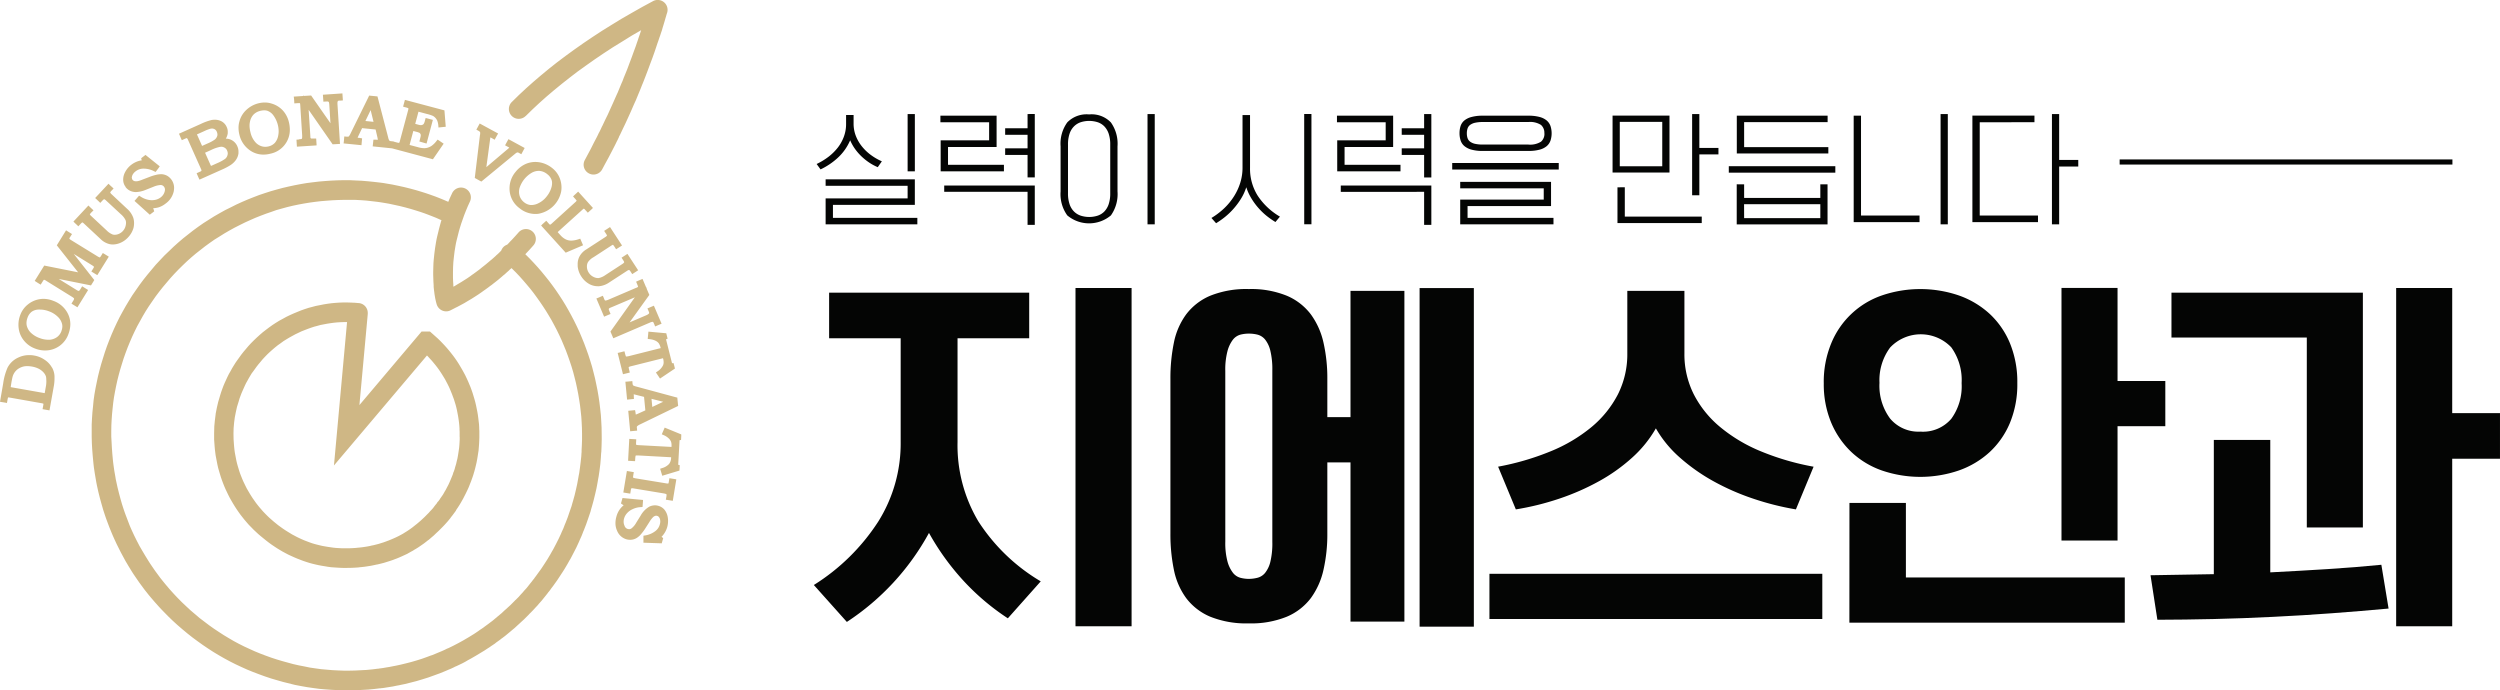 <svg xmlns="http://www.w3.org/2000/svg" xmlns:xlink="http://www.w3.org/1999/xlink" width="166.62" height="46" viewBox="0 0 166.62 46">
  <defs>
    <clipPath id="clip-path">
      <rect id="사각형_2812" data-name="사각형 2812" width="166.62" height="46" fill="none"/>
    </clipPath>
  </defs>
  <g id="그룹_1779" data-name="그룹 1779" transform="translate(0 -0.001)">
    <g id="그룹_1778" data-name="그룹 1778" transform="translate(0 0.001)" clip-path="url(#clip-path)">
      <path id="패스_2377" data-name="패스 2377" d="M16.614,9.99h0a1.551,1.551,0,0,0,.936.315h.006a1.856,1.856,0,0,0,.47-.062,1.62,1.62,0,0,0,1.291-1.6,2.11,2.11,0,0,0-.061-.493,1.744,1.744,0,0,0-.419-.8,1.655,1.655,0,0,0-.744-.449,1.45,1.45,0,0,0-.45-.068,1.661,1.661,0,0,0-.405.05,1.822,1.822,0,0,0-.813.437,1.6,1.6,0,0,0-.463.755,1.565,1.565,0,0,0-.065.45,1.932,1.932,0,0,0,.06.458,1.73,1.73,0,0,0,.656,1.006m.046-1.871h0a.962.962,0,0,1,.235-.477.907.907,0,0,1,.464-.252l-.033-.137.036.136a.975.975,0,0,1,.247-.033.653.653,0,0,1,.227.035.86.86,0,0,1,.38.292,1.84,1.84,0,0,1,.357,1.059,1.4,1.4,0,0,1-.027.277,1,1,0,0,1-.223.5.828.828,0,0,1-.418.24.929.929,0,0,1-.223.027.8.8,0,0,1-.274-.046.911.911,0,0,1-.424-.306,1.46,1.46,0,0,1-.289-.61,1.834,1.834,0,0,1-.063-.455,1.2,1.2,0,0,1,.027-.248m-4.6,1.094h0l.059.13.223-.1a.369.369,0,0,1,.114-.038s.007,0,.011.007a.5.5,0,0,1,.074.129l.867,1.941a.218.218,0,0,1,.02.081.039.039,0,0,1,0,.023.228.228,0,0,1-.1.058l-.094.044-.128.058.131.3.06.127,1.526-.682a4.1,4.1,0,0,0,.491-.256,1.334,1.334,0,0,0,.4-.359.993.993,0,0,0,.182-.454c0-.04,0-.076,0-.112a.831.831,0,0,0-.077-.36.831.831,0,0,0-.758-.51l-.008,0a.928.928,0,0,0,.128-.355c0-.029,0-.062,0-.1a.7.7,0,0,0-.071-.321.767.767,0,0,0-.405-.407.947.947,0,0,0-.379-.077A1.144,1.144,0,0,0,14.1,8a3.644,3.644,0,0,0-.716.261l-1.457.653.059.13Zm2.681.567h0a.41.41,0,0,1,.221.059.382.382,0,0,1,.174.192.523.523,0,0,1,.046.195.421.421,0,0,1-.018.114.46.46,0,0,1-.161.25,2.725,2.725,0,0,1-.526.285L14.2,11a1.08,1.08,0,0,1-.137.057.9.9,0,0,1-.043-.087l-.353-.79.41-.186a2.444,2.444,0,0,1,.6-.207c.018,0,.036,0,.057,0M13.609,8.742h0a2.684,2.684,0,0,1,.429-.166c.027,0,.055-.008.085-.008a.391.391,0,0,1,.164.035.338.338,0,0,1,.16.174.506.506,0,0,1,.045.195.3.3,0,0,1-.015.092.475.475,0,0,1-.183.254,2.558,2.558,0,0,1-.445.239l-.381.169-.342-.767ZM5.12,14.985h0l.1.1.17-.183a.6.6,0,0,1,.083-.074l.006-.014v.012H5.5a.553.553,0,0,1,.114.092l1.1,1.025a1.269,1.269,0,0,0,.579.326,1.021,1.021,0,0,0,.224.027,1.3,1.3,0,0,0,.42-.076,1.474,1.474,0,0,0,.6-.4,1.515,1.515,0,0,0,.362-.635,1.4,1.4,0,0,0,.036-.312,1.215,1.215,0,0,0-.05-.35,1.449,1.449,0,0,0-.413-.606l-1.033-.967a.338.338,0,0,1-.094-.12v0a.34.34,0,0,1,.077-.111l.049-.049.1-.106-.239-.218-.1-.1-.89.952.24.225.1.1.156-.165a.269.269,0,0,1,.088-.072l.016-.006a.038.038,0,0,1,.022.007.411.411,0,0,1,.121.092l.971.9a1.219,1.219,0,0,1,.315.4.5.5,0,0,1,.028.173.8.8,0,0,1-.024.188.782.782,0,0,1-.529.577.717.717,0,0,1-.2.032.494.494,0,0,1-.14-.02,1.2,1.2,0,0,1-.406-.278l-1.006-.938a.67.67,0,0,1-.106-.115v-.006a.515.515,0,0,1,.086-.118l.057-.055.1-.1-.238-.222-.1-.1-1,1.071.1.1ZM8.37,12.47h0a.822.822,0,0,0,.529.317.761.761,0,0,0,.156.016,1.866,1.866,0,0,0,.642-.143l.531-.211a1.434,1.434,0,0,1,.469-.117h.025a.277.277,0,0,1,.208.115.31.31,0,0,1,.065.189.645.645,0,0,1-.015.115.729.729,0,0,1-.271.406.891.891,0,0,1-.371.166,1.411,1.411,0,0,1-.209.022,1.266,1.266,0,0,1-.255-.029,1.434,1.434,0,0,1-.5-.211l-.105-.063-.216.249-.089.1,1.019.92.218-.164.078-.062-.068-.206a1.625,1.625,0,0,0,.363-.059,1.476,1.476,0,0,0,.46-.249,1.359,1.359,0,0,0,.542-.8,1.337,1.337,0,0,0,.027-.246.927.927,0,0,0-.47-.813.89.89,0,0,0-.343-.1H10.73a1.417,1.417,0,0,0-.346.048,2.983,2.983,0,0,0-.334.1l-.557.212a1.56,1.56,0,0,1-.37.112l-.059,0a.367.367,0,0,1-.122-.02.263.263,0,0,1-.108-.078.248.248,0,0,1-.045-.144l-.066-.011h.065a.447.447,0,0,1,.057-.195.7.7,0,0,1,.2-.221.854.854,0,0,1,.5-.175h.046a1.519,1.519,0,0,1,.673.171l.106.052.2-.266.077-.11-.951-.762-.211.164-.076.058.023.088.012.055a1.012,1.012,0,0,0-.211.044,1.544,1.544,0,0,0-.481.248,1.443,1.443,0,0,0-.41.484,1.057,1.057,0,0,0-.132.495.223.223,0,0,0,0,.048.789.789,0,0,0,.169.457m11.216-5.9h0l.014.183.007.143.222-.016c.025,0,.049,0,.071,0a.187.187,0,0,1,.059,0,.042.042,0,0,1,.019,0s0,0,.011.02a1.234,1.234,0,0,1,.018.188l.123,1.937c0,.033,0,.066,0,.088a.3.3,0,0,1-.012.112c-.008.029-.015.034-.02.036a.368.368,0,0,1-.143.019L19.9,9.3l-.141.009.02.326.01.141,1.313-.085-.02-.326-.009-.132h-.134c-.051,0-.091,0-.119,0a.585.585,0,0,1-.071,0,.049.049,0,0,1-.032-.017.169.169,0,0,1-.026-.032S20.685,9.112,20.68,9l-.11-1.68,1.6,2.3L22.52,9.6l.14-.009-.169-2.653c0-.022,0-.04,0-.061a.286.286,0,0,1,.015-.109c.011-.034.017-.041.027-.045a.408.408,0,0,1,.125-.018l.053,0,.141-.011-.022-.325-.01-.143-1.3.088.024.324.008.138.218-.011a.177.177,0,0,1,.035,0,.274.274,0,0,1,.077.01.122.122,0,0,1,.037.038.7.7,0,0,1,.028.163l.078,1.238-1.29-1.849-.471.029-.037-.053,0,.057-.65.042Zm24.9,16.006h0l-.066-.261-.024-.1-.1-.007-1.09-.1-.033.35-.014.137.138.015a1.187,1.187,0,0,1,.375.1.648.648,0,0,1,.221.17.951.951,0,0,1,.128.306.049.049,0,0,1,.006.018l-.028.008-2.1.529a1.026,1.026,0,0,1-.147.024H41.73c-.009-.006-.006,0-.018-.02a1.158,1.158,0,0,1-.058-.192l-.037-.137-.314.08-.137.032.354,1.418.317-.077.137-.035-.032-.138a1.468,1.468,0,0,1-.042-.2v-.02s0-.006.019-.016a.65.65,0,0,1,.154-.05l2.062-.517.052-.014c0,.015.009.031.016.051a1.064,1.064,0,0,1,.027.213.51.51,0,0,1-.043.217,1.025,1.025,0,0,1-.36.393l-.112.078.195.287.078.118.995-.668-.062-.25-.032-.115-.1.009-.4-1.591ZM42.219,25.7h0a.085.085,0,0,1-.037-.038.379.379,0,0,1-.026-.122l-.012-.139-.326.031-.138.01.114,1.194.324-.033.132-.012-.007-.134c0-.029,0-.061,0-.1a.225.225,0,0,1-.006-.053v-.022c.016,0,.051.01.1.022l.587.147.087.9-.48.217a1.178,1.178,0,0,1-.157.063.469.469,0,0,1-.009-.052c0-.04-.01-.077-.015-.113l-.024-.13-.312.029-.143.016L42,28.745l.324-.031.139-.012-.015-.187a.118.118,0,0,1-.006-.032.123.123,0,0,1,.02-.07.666.666,0,0,1,.188-.122l2.547-1.235L45.15,26.6l-.008-.1-.1-.024-2.617-.707a1.108,1.108,0,0,1-.212-.072M44.2,26.779h0l-.727.344-.051-.541ZM40.82,22.416h0l.055.131L43.319,21.5a.571.571,0,0,1,.169-.05H43.5a.074.074,0,0,1,.033.016.463.463,0,0,1,.055.11l.022.048.053.134.3-.128.13-.055-.513-1.2-.3.127-.13.055.086.2a.3.3,0,0,1,.029.1v0a.088.088,0,0,1-.024.051A.559.559,0,0,1,43.1,21l-1.14.488,1.317-1.831-.186-.433.042-.057-.054.023-.256-.6-.131.055-.17.072-.127.057.083.2a.578.578,0,0,1,.049.148v0s-.007,0-.019.012a1,1,0,0,1-.169.075l-1.785.764a1.012,1.012,0,0,1-.18.058.019.019,0,0,0-.011,0h0c-.033,0-.04-.007-.04-.007a.4.4,0,0,1-.069-.132l-.019-.049-.058-.13-.3.13-.13.052.515,1.212.3-.127.13-.053-.053-.13a.979.979,0,0,1-.062-.175l-.041-.008h.041a.053.053,0,0,1,0-.026.079.079,0,0,1,.022-.036,1.091,1.091,0,0,1,.165-.077l1.547-.659L40.685,22.1Zm-16.7-13.06h0l.014-.131L24.006,9.2a.626.626,0,0,0-.1-.012.28.28,0,0,1-.072-.014c.006-.01.017-.042.038-.086l.261-.547.9.091.119.512c.017.079.028.139.032.17h0a.249.249,0,0,1-.054,0c-.037,0-.077-.006-.114-.006h-.128l-.033.309-.016.139,1.289.132,0,0,2.725.728.716-1.039-.293-.2-.11-.072-.08.1a1.515,1.515,0,0,1-.315.312.942.942,0,0,1-.383.153c-.032,0-.068.008-.105.008a1.639,1.639,0,0,1-.443-.072l-.441-.117-.1-.026c.006-.025.015-.063.027-.109l.22-.823.221.058a1.1,1.1,0,0,1,.19.066.167.167,0,0,1,.058.066A.163.163,0,0,1,28.043,9v.02a.712.712,0,0,1-.029.164l-.028.112-.036.134.344.1.136.037L28.85,7.99,28.506,7.9l-.138-.036-.05.187a.651.651,0,0,1-.076.2.2.2,0,0,1-.115.079.21.21,0,0,1-.072.01.55.55,0,0,1-.161-.024l-.22-.061.216-.81.578.155a2.39,2.39,0,0,1,.392.128.7.7,0,0,1,.287.329,1.181,1.181,0,0,1,.066.3l.01.141.346-.035.139-.014-.087-1.092-2.634-.7-.037.136-.048.179-.037.137L27,7.147a1.006,1.006,0,0,1,.161.046.154.154,0,0,1,.04.014v0l.02.019v0a.521.521,0,0,1-.02.121l-.546,2.036a.592.592,0,0,1-.033.1l-.006.022c-.015.016-.019.017-.027.019a.969.969,0,0,1-.127-.025l-.086-.022-.135-.037,0-.011-.189-.02c-.058-.006-.081-.017-.1-.035a.589.589,0,0,1-.08-.207l-.714-2.74-.455-.045-.1-.01-.04.088L23.37,8.885a.86.86,0,0,1-.112.192.115.115,0,0,1-.042.031.2.2,0,0,1-.054,0l-.076,0-.14-.014-.028.324-.018.141,1.192.118Zm.583-2.017h0l.191.781-.54-.055Zm19.7,25.824h0l-.026.141.323.052.139.024.237-1.431-.138-.025-.182-.029-.14-.023-.04.232a.416.416,0,0,1-.029.118s0,0-.017.006a.058.058,0,0,0-.019,0,.954.954,0,0,1-.155-.019l-1.993-.327a.73.73,0,0,1-.154-.042.069.069,0,0,1-.016-.015.08.08,0,0,1,0-.031.511.511,0,0,1,.009-.086l.016-.1.024-.14-.32-.054-.141-.022-.238,1.433.323.054.14.023.036-.23a.427.427,0,0,1,.029-.111c0-.006.008-.009.029-.018a.054.054,0,0,1,.033,0,.541.541,0,0,1,.12.014l1.95.323a.949.949,0,0,1,.194.049.1.1,0,0,1,.028.033s0,.01,0,.034a.461.461,0,0,1-.007.078Zm-.241-4.344h0l-.054.128.126.055a1.1,1.1,0,0,1,.329.212.616.616,0,0,1,.16.225.763.763,0,0,1,.034.242c0,.027,0,.058,0,.087v.018H44.73l-2.166-.117a.569.569,0,0,1-.157-.025c-.006-.007-.006,0-.015-.026a.217.217,0,0,1,0-.055c0-.035,0-.085.006-.143l.006-.141-.324-.018-.14-.009-.079,1.459.326.019.138.007.01-.138a1.4,1.4,0,0,1,.024-.211l.007-.019a.035.035,0,0,1,.02-.007.167.167,0,0,1,.069-.006l.091,0,2.126.117.055,0a.5.5,0,0,1,0,.055.667.667,0,0,1-.14.4,1,1,0,0,1-.462.271l-.128.044.1.329.04.137,1.147-.345.015-.258L45.3,31l-.1-.023.091-1.637.1-.018.014-.268,0-.1-.092-.038L44.3,28.5ZM38.745,18.43h0a1.486,1.486,0,0,0,.527.5,1.183,1.183,0,0,0,.566.148h0c.026,0,.051,0,.077,0a1.423,1.423,0,0,0,.687-.251l1.185-.771a.345.345,0,0,1,.135-.062c.008,0,.046.017.1.1l.038.058.076.119.275-.177.12-.08-.714-1.093-.273.178-.118.076.123.191a.4.4,0,0,1,.05.1v.007a.041.041,0,0,1-.009.028.444.444,0,0,1-.119.1l-1.113.726a1.219,1.219,0,0,1-.46.208h-.046a.685.685,0,0,1-.3-.081.759.759,0,0,1-.311-.278.734.734,0,0,1-.123-.375.165.165,0,0,1,0-.04.56.56,0,0,1,.071-.292,1.1,1.1,0,0,1,.367-.325l1.157-.754a.8.8,0,0,1,.136-.075l0-.051v.048a.487.487,0,0,1,.094.117l.044.067.075.118.275-.173.12-.079-.8-1.228-.118.078-.155.1-.119.077.138.209a.414.414,0,0,1,.051.1v0a.025.025,0,0,1-.007.017.452.452,0,0,1-.118.094l-1.257.818a1.23,1.23,0,0,0-.458.482,1.08,1.08,0,0,0-.113.509c0,.043,0,.084,0,.127a1.51,1.51,0,0,0,.24.681M31.988,9h0l-.345,2.861L32,12.06l.083.042,2.225-1.832a.8.8,0,0,1,.155-.108.056.056,0,0,1,.028,0l.018,0a.287.287,0,0,1,.111.05l.126.067L34.9,9.99l.068-.126-1.082-.589-.157.287-.067.123.213.115c.028.015.049.029.068.041a.6.6,0,0,1-.075.069l-1.454,1.231.254-1.883a.6.6,0,0,1,.019-.1.667.667,0,0,1,.085.046l.074.04.123.069.156-.287L33.2,8.9l-1.228-.668-.069.123-.087.163-.069.123.127.069a.452.452,0,0,1,.091.06.172.172,0,0,1,.029.037.135.135,0,0,1,.01.052v0c0,.012,0,.067-.012.143m3.972,1.817h0a2.061,2.061,0,0,0-.284-.024,1.633,1.633,0,0,0-.6.115,1.794,1.794,0,0,0-.721.551,1.7,1.7,0,0,0-.4,1.1V12.6a1.616,1.616,0,0,0,.659,1.272,1.668,1.668,0,0,0,1.054.389,1.535,1.535,0,0,0,.2-.01,1.884,1.884,0,0,0,1.531-1.5,1.585,1.585,0,0,0,.02-.254,1.721,1.721,0,0,0-.113-.61A1.583,1.583,0,0,0,36.8,11.2l-.089.11.089-.11a1.824,1.824,0,0,0-.84-.381m.8,1.169h0a.626.626,0,0,1,.034.217,1.014,1.014,0,0,1-.034.259,1.7,1.7,0,0,1-.325.63,1.533,1.533,0,0,1-.534.443,1.045,1.045,0,0,1-.469.129h-.063a.841.841,0,0,1-.443-.187.878.878,0,0,1-.287-.4.911.911,0,0,1-.046-.284,1.085,1.085,0,0,1,.027-.241,1.812,1.812,0,0,1,.848-1.054.969.969,0,0,1,.437-.111.406.406,0,0,1,.083.006.927.927,0,0,1,.487.215.836.836,0,0,1,.286.383m2.1,4.354h0l-.139-.321-.05-.118-.121.041a1.729,1.729,0,0,1-.473.089.128.128,0,0,0-.029,0,.891.891,0,0,1-.355-.089,1.2,1.2,0,0,1-.349-.28l-.109-.12c-.028-.036-.051-.059-.066-.078.016-.016.041-.042.071-.069l1.587-1.434a.37.37,0,0,1,.08-.06h.011a.387.387,0,0,1,.088.086l.075.078.094.105.243-.217.1-.1-.986-1.089-.105.1-.135.123-.1.1.158.177a.939.939,0,0,1,.08.1v.01a.641.641,0,0,1-.109.114l-1.545,1.4a.339.339,0,0,1-.106.077l-.014.006h0a.39.39,0,0,1-.093-.088l-.063-.071-.094-.105-.242.218-.1.1,1.638,1.81Zm-1.75-.883ZM35.036,7.735h0l.454-.444.454-.424.48-.428.493-.419L37.43,5.6l.523-.413.546-.418.557-.4.584-.412.59-.4.611-.4.629-.387.643-.4.619-.357-.033.1-.063.194-.058.162-.067.207-.066.188-.069.206-.137.372-.145.4-.146.386-.149.4L41.647,5l-.077.187-.08.215-.072.161-.086.208-.158.386-.075.162-.089.2-.168.379-.165.363-.173.386-.175.354-.179.381-.033.057L40.09,8.5l-.02.043-.022.05-.08.164-.033.065-.026.041-.024.052-.02.045-.081.166-.2.379-.2.4-.2.374-.207.388a.651.651,0,0,0,.268.888.627.627,0,0,0,.309.08.656.656,0,0,0,.579-.345h0l.206-.385.211-.385.212-.405.206-.4.1-.2.02-.045.012-.024.048-.091.1-.209L41.26,9.1l.016-.028.046-.084.192-.407.174-.362.183-.4.17-.375.171-.394.084-.19.079-.17.172-.419.08-.191L42.7,5.9l.088-.224.075-.18.156-.4.154-.405.148-.4.151-.4.141-.394.075-.222.063-.188.066-.2.06-.166.066-.2L44,2.364l.06-.183.053-.153.055-.195.045-.143.048-.161.043-.143.048-.17.031-.1.044-.155.036-.11A.658.658,0,0,0,43.52.078l-.705.38L42.12.852l-.678.39-.666.407-.645.4-.633.414-.607.41-.6.422-.576.418-.572.43-.544.43-.53.438-.512.437-.5.445-.479.447-.466.458a.656.656,0,1,0,.921.935m-31.5,12.31h0a1.831,1.831,0,0,0-.644-.125,1.818,1.818,0,0,0-.25.023,1.662,1.662,0,0,0-.79.359,1.586,1.586,0,0,0-.5.7,1.763,1.763,0,0,0-.119.641,1.825,1.825,0,0,0,.02.274,1.6,1.6,0,0,0,.364.807,1.7,1.7,0,0,0,.747.518,1.785,1.785,0,0,0,.644.119h.011a1.633,1.633,0,0,0,1.552-1.118,1.879,1.879,0,0,0,.12-.635,1.567,1.567,0,0,0-.153-.676,1.72,1.72,0,0,0-1.007-.887m.568,2.021h0a.856.856,0,0,1-.291.4.968.968,0,0,1-.491.18c-.04,0-.077,0-.112,0a1.607,1.607,0,0,1-.558-.111,1.606,1.606,0,0,1-.6-.368.991.991,0,0,1-.261-.462.936.936,0,0,1-.018-.168,1.045,1.045,0,0,1,.07-.36l-.129-.046.129.046a.854.854,0,0,1,.273-.394.832.832,0,0,1,.455-.148c.033,0,.065,0,.1,0a1.665,1.665,0,0,1,.6.115,1.624,1.624,0,0,1,.589.366.972.972,0,0,1,.281.467.672.672,0,0,1,.022.173.863.863,0,0,1-.059.3M40.1,28.884h0l-.006-.4-.023-.423-.025-.4L40,27.23l-.048-.4-.061-.415-.069-.4-.083-.411-.083-.39-.1-.4-.1-.385-.122-.4-.125-.386-.138-.386-.14-.377-.158-.388-.156-.371-.177-.38-.179-.364-.189-.361-.184-.337-.2-.347-.2-.327-.216-.332-.217-.321-.229-.319-.225-.3-.246-.309-.25-.306-.254-.294-.26-.287-.271-.286-.278-.277-.031-.029.053-.058.241-.257.229-.256a.657.657,0,1,0-.978-.877l-.223.25-.22.239-.1.1-.126.137-.084.084a.673.673,0,0,0-.261.168.708.708,0,0,0-.138.231l-.174.174-.1.092-.04.032-.017.017-.025.026-.058.055-.087.076-.111.1-.093.074-.118.1-.2.168-.2.158-.094.074-.12.1-.08.059-.12.089-.206.152-.024.016-.079.054-.111.084-.2.138-.2.127-.215.135-.215.127-.221.136-.076.042-.008-.075,0-.075-.016-.239-.007-.223,0-.182v-.169l.007-.354.01-.174.01-.164.038-.355.044-.357.058-.355.033-.181.037-.162.087-.346v0l.068-.271.074-.257.079-.254.086-.246.115-.327.119-.3.128-.308.138-.3a.656.656,0,1,0-1.192-.548l-.148.317-.105.249-.019-.012-.272-.117-.289-.119-.28-.109-.293-.105-.289-.1-.29-.093-.394-.119-.4-.109-.4-.1-.4-.088-.4-.083-.405-.069-.2-.034-.215-.028-.4-.046-.4-.041-.412-.035-.409-.019L23.3,12.01l-.4,0-.415.009-.414.019-.412.029-.4.034-.42.05-.4.051-.412.07-.394.076-.4.086-.4.093-.392.106-.388.11-.389.125L17.271,13l-.388.149-.37.147-.384.165-.369.168-.372.188L15.015,14l-.378.211-.364.209-.363.229-.347.22-.353.246-.34.249-.335.263-.323.255-.324.277-.315.282-.311.3-.3.286-.3.317-.291.312-.28.335-.265.317-.269.338-.256.343-.246.352-.233.338-.229.367-.215.36-.208.37-.195.359-.192.388-.175.376-.171.393-.156.385-.153.4-.139.4-.129.412-.119.388-.109.4-.1.4-.086.411-.079.387-.072.407-.057.4L6.2,27.09l-.041.389-.028.415-.02.4,0,.414v.4l.011.42.022.406.033.42.037.4.02.2.026.221.061.4.07.411.032.187.044.216.088.4.1.4.11.4.109.383.129.394.066.192.074.2.141.376.154.378.077.183.089.2.171.37.189.377.093.184.105.195.2.369.214.361.225.366.112.173.123.18.237.345.25.34.125.168.139.174.128.163.136.162.273.318.283.316.144.155.153.158.145.148.151.154.31.3.312.285.333.286.329.275.337.266.341.252.35.251.351.237.355.23.361.218.374.214.37.2.375.189.387.181.381.172.393.16.4.152.4.146.41.137.4.117.387.111.4.1.4.1.406.078.4.071.409.059.4.054.412.037.405.029.41.019.4.017h.415l.407-.008.422-.022.406-.022.417-.041.211-.026.11-.014.025,0h.028l.1-.015.014,0h.012l.113-.014.207-.033.206-.033.186-.029.221-.046.1-.02.072-.011.222-.048.184-.037.4-.1.39-.1.393-.118.387-.121.39-.14.191-.07.173-.062.394-.16.192-.084.17-.069.213-.1.045-.027.023-.01.083-.033.387-.184.209-.111L31.189,44l.195-.105.174-.1.2-.117.165-.1.358-.216.194-.128.165-.105.105-.076.065-.042.175-.118.038-.031L33.1,42.8l.063-.043.161-.115.105-.084.054-.037.171-.129.189-.156.148-.122.165-.14.148-.122.178-.165.139-.126.155-.144.148-.134.31-.31.043-.05,0,0L35.3,40.9l.078-.076.147-.151.16-.175.131-.138.089-.106.019-.025.009-.008.163-.182.278-.344.135-.172.034-.05.019-.02.062-.076.036-.048.061-.085.011-.018.016-.02.143-.189.126-.177.113-.157.243-.369.223-.344.22-.369.105-.188.024-.048.016-.02.053-.088.022-.041.187-.358.187-.364.18-.389.052-.123.029-.065.087-.192.086-.216.018-.053.012-.028.038-.086.155-.4.143-.41.132-.39.014-.042.05-.192.052-.174.108-.393.1-.411.089-.387.076-.41.035-.207.033-.172.061-.419.05-.4.036-.419.012-.207.007-.1v-.024l.006-.02.007-.067.016-.394.01-.407v-.057l0-.031Zm-1.32.774h0L38.762,30v.018l0,.051,0,.05-.009.1-.012.2L38.7,30.8l-.045.358-.053.379-.032.156-.036.209-.069.376-.08.359-.089.376-.1.359-.052.177-.051.186-.128.369-.131.383-.138.358-.032.071-.02.05-.018.044-.018.051-.06.155-.074.161-.037.08-.051.125-.158.338-.173.342-.175.333-.037.066-.026.043-.025.042-.026.046-.085.153-.2.337-.207.321-.221.334-.1.135-.127.175-.112.156-.012.014-.027.036-.031.04-.049.074-.043.051-.038.044-.033.048-.029.038-.106.131-.25.316-.118.128-.009.009-.042.045-.032.04-.065.077-.118.125-.145.165-.123.122-.069.071L34.343,40l-.046.052-.012.011-.265.266-.13.118-.154.141-.141.125-.156.149-.127.105-.163.136L33,41.228l-.163.137-.134.1-.069.052-.105.08-.138.1-.087.063-.08.063-.147.1-.079.05-.105.077-.146.1-.172.113-.324.2-.161.094-.188.111-.155.086-.182.1-.164.086-.192.1-.328.16-.069.025-.051.023-.052.026-.043.024-.147.067-.146.063-.194.08-.35.147-.152.049-.2.076-.359.129-.352.11-.361.105-.358.092-.369.089-.17.037-.2.042-.066.011-.121.024-.186.037-.165.025-.206.037-.182.026-.088.01-.035.007-.067.01-.046,0-.05.008-.1.014-.186.022-.381.037-.372.019-.394.02-.375.008h-.38l-.374-.014-.38-.019-.378-.032-.376-.033-.367-.051-.378-.055L20.3,44.42l-.375-.072-.368-.083-.368-.1-.363-.1-.37-.11-.379-.123-.37-.134-.368-.14-.36-.148-.357-.162-.357-.165-.345-.173-.34-.183-.342-.2-.332-.2-.328-.213-.328-.218-.323-.23-.312-.237L13.3,41.19,13,40.934l-.308-.261L12.4,40.4l-.291-.275-.135-.138-.137-.138-.138-.146-.13-.139-.265-.294-.254-.3-.127-.155-.118-.146-.123-.154-.112-.152-.235-.319-.222-.324-.109-.161-.1-.157-.209-.338-.2-.336L9.3,36.394l-.093-.18-.086-.164-.178-.358-.16-.345-.077-.173-.069-.164L8.5,34.651l-.136-.358L8.3,34.116l-.058-.171-.117-.361-.1-.354-.1-.374-.091-.367-.08-.367-.04-.186-.026-.166-.071-.4-.052-.368-.025-.192-.018-.174-.036-.389-.029-.393-.02-.377L7.416,29.1v-.371l.006-.384.019-.37.027-.381.036-.36.042-.393.051-.363.067-.369.071-.362.083-.381.089-.355.1-.367.112-.367.12-.384.128-.362.14-.374.145-.353.157-.364.161-.344.174-.352.182-.329.195-.352.194-.329.211-.329.214-.311.23-.332.232-.308.246-.311.252-.3.265-.312.261-.286.275-.286.276-.272.289-.276.285-.255.3-.254.3-.235.315-.247.31-.226.318-.222.323-.2.341-.214.329-.191.345-.19.35-.177.352-.175.337-.152.347-.153.345-.137.361-.137.351-.12L18.427,14l.36-.1.364-.1.363-.087.366-.077.371-.069.377-.062.37-.051.384-.045.378-.031.388-.029.384-.018.376-.009.377,0,.384,0,.374.02.375.027.368.042.381.044.181.026.179.029.385.065.363.078.368.08.37.093.364.1.369.112.272.087.267.091.266.1.257.1.264.105.246.111.105.045-.033.1-.08.29-.074.282v.008l0,0-.093.379-.045.2-.04.22-.062.385-.051.4-.04.392-.015.2-.008.207-.01.385,0,.2.007.208.008.244.016.249,0,.1.015.143.012.106.017.121.008.079.019.118.034.2.022.1.023.1.023.092.029.1a.666.666,0,0,0,.372.414.64.64,0,0,0,.258.054.631.631,0,0,0,.3-.075l.224-.114.115-.06.1-.048.247-.132.231-.125.246-.148.223-.131.23-.146.223-.144.239-.165.119-.087.05-.034.029-.019.246-.179.112-.086.1-.07.137-.109.089-.068.225-.179.217-.184.114-.1.092-.071c.006,0,.006-.011.011-.017a.122.122,0,0,0,.02-.012l.112-.105.109-.094.086-.086.012-.011.022-.016.076-.069.033.033.261.259.25.264.235.264.234.273.233.278.223.284.207.283.213.3.2.294.2.307.183.3.189.319.169.312.175.333.164.337.163.349.144.342.148.359.13.35.126.359.118.355.11.366.091.351.094.375.077.362.076.383.062.368.058.381.043.369.043.4.023.364.019.39.007.37v.378l0,.02ZM6.232,18.752h0l.051-.088-1.367-1.74,1.236.766a.777.777,0,0,1,.1.075l.007.007,0,.015,0,.017a.4.4,0,0,1-.052.1l-.043.07-.077.12.28.173.119.071.765-1.231-.278-.172-.121-.071-.113.186a.452.452,0,0,1-.081.105l-.011,0H6.633a.944.944,0,0,1-.173-.093L4.742,16.005a.489.489,0,0,1-.111-.086.056.056,0,0,1-.008-.019.343.343,0,0,1,.061-.117l.041-.067L4.8,15.6l-.277-.172-.12-.077-.617,1,1.422,1.8L2.948,17.7l-.635,1.022.121.078.158.1.119.071.131-.207a.545.545,0,0,1,.08-.111.027.027,0,0,1,.014-.007l0,0a.43.43,0,0,1,.148.074l1.7,1.054a.857.857,0,0,1,.145.106.24.24,0,0,1,.007.032l0,.011a.359.359,0,0,1-.067.141l-.032.054-.074.121.278.169.119.074.713-1.153-.275-.17-.123-.078-.11.182a.5.5,0,0,1-.089.117.166.166,0,0,1-.031.01H5.232a.5.5,0,0,1-.144-.072l-1.176-.726,2.152.432Zm37.9,17.059h0l-.043-.035a1.208,1.208,0,0,0,.141-.162,1.539,1.539,0,0,0,.24-.487,1.507,1.507,0,0,0,.055-.406,1.35,1.35,0,0,0-.017-.224,1.086,1.086,0,0,0-.214-.514.819.819,0,0,0-.414-.269.742.742,0,0,0-.23-.033.855.855,0,0,0-.381.091,1.564,1.564,0,0,0-.566.585l-.3.482a1.208,1.208,0,0,1-.325.385.278.278,0,0,1-.148.046.562.562,0,0,1-.092-.014.318.318,0,0,1-.214-.214.636.636,0,0,1-.06-.275.755.755,0,0,1,.031-.213.889.889,0,0,1,.2-.354,1.091,1.091,0,0,1,.377-.269,1.377,1.377,0,0,1,.53-.131l.121-.009.026-.329.009-.139-1.37-.13-.074.263-.028.1.178.123a1.372,1.372,0,0,0-.255.267,1.465,1.465,0,0,0-.223.473,1.6,1.6,0,0,0-.067.444,1.206,1.206,0,0,0,.113.522.96.96,0,0,0,.615.558.926.926,0,0,0,.247.034.847.847,0,0,0,.122-.007.827.827,0,0,0,.337-.126,1.266,1.266,0,0,0,.3-.278,3.218,3.218,0,0,0,.208-.274l.32-.5a1.626,1.626,0,0,1,.231-.309.367.367,0,0,1,.156-.1.192.192,0,0,1,.071-.011.13.13,0,0,1,.059.011.223.223,0,0,1,.123.086.373.373,0,0,1,.078.2.6.6,0,0,1,.007.088.69.69,0,0,1-.032.2.812.812,0,0,1-.291.436,1.507,1.507,0,0,1-.679.293l-.12.02,0,.334,0,.131,1.219.042.071-.254.027-.093ZM31.938,28.578h0l0-.075-.012-.221L31.9,28.06l-.025-.208-.029-.218-.036-.206-.083-.411-.05-.212-.055-.2L31.5,26.2l-.071-.206-.074-.2-.16-.381-.092-.2-.091-.191-.106-.2-.105-.188-.222-.376-.129-.2-.122-.177-.135-.184-.129-.165-.141-.174-.14-.166-.149-.166-.146-.155-.156-.161-.161-.156-.328-.292-.184-.163h-.564l-4.141,4.9.557-6.075v-.006c0-.024,0-.045,0-.067a.66.66,0,0,0-.6-.651h-.031l-.215-.02-.277-.012-.25-.008-.268,0-.258.01-.259.017-.257.024-.263.035-.25.04-.261.052-.244.048-.008,0-.258.069-.235.061-.264.086-.244.086-.246.1-.242.1-.249.111-.243.117-.252.139-.221.119-.235.145-.221.144-.227.163-.2.151-.218.168-.2.173-.2.181-.187.178-.2.2-.184.2-.182.217-.132.155-.147.187-.252.35-.121.171-.131.209-.11.179-.112.207-.1.171-.105.212-.179.39-.084.2-.081.217-.071.2-.071.231-.112.38-.008.02-.093.4-.08.409,0,.02-.052.414-.04.411,0,.022-.01.418,0,.415v.02l.031.424.017.2.026.222.026.2.043.226.076.394.05.221.059.208.12.4.069.2.08.213.075.19.086.2.184.386.1.195.114.2.106.182.123.2.113.175.129.187.123.172.145.186.131.164.145.17.14.161.164.166.151.156.164.154.163.151.175.148.337.273.178.138.181.132.182.122.179.119.188.114.192.114.187.1.189.1.2.092.192.087.2.085.2.077.192.074.207.07.206.065.206.057.212.051.206.046.213.04.211.034.2.034.214.029.225.016.217.014.212.012.216.006.446-.006.231-.01.217-.014h.019l.128-.017.086-.008.217-.023.227-.034.212-.033.225-.046.118-.027.075-.014.015,0,.217-.053.2-.051.023-.006.2-.063.188-.058.212-.072.114-.045.07-.026.026-.008L26.5,37.2l.069-.028.2-.087.189-.087.187-.086.016-.011.192-.109.17-.092.117-.075.061-.033.187-.117.186-.128.164-.113.184-.141.086-.07.055-.038.027-.019.172-.149.147-.125.17-.164.149-.137.168-.168.144-.146.1-.106.049-.054.16-.179.152-.186.036-.044,0-.011.012-.014.068-.086.02-.024.075-.1.014-.02.01-.012.147-.2L30.4,34l.04-.068.063-.089.121-.187.119-.2.012-.022.019-.037.01-.014.055-.1.012-.017.106-.206.093-.183.1-.208.087-.19.084-.214.076-.19.046-.131.007-.025.008-.018.009-.02.076-.225.007-.023.033-.113.006-.029.006-.015.011-.029.057-.211.053-.216.044-.189.044-.23.033-.2.032-.208L31.9,30l0-.032.017-.2.014-.2.01-.208.007-.211v-.222l0-.207Zm-1.3.544h0l0,.171-.01.186-.012.188-.016.179-.023.162-.029.189-.029.182-.034.187-.04.157-.045.195-.041.139-.008.024-.01.028-.02.078-.019.075-.049.144-.008.022-.018.038-.017.04-.014.053-.023.074-.063.155-.077.186-.07.163-.08.175-.083.156-.081.157-.038.069-.023.032-.02.035-.027.051-.088.154-.1.143-.036.053,0,0-.033.04-.038.07-.008.009-.1.138-.007,0-.02.023-.037.043-.027.05-.027.037-.045.054-.031.034L29,33.684l-.044.05-.02.034-.093.119-.12.131-.057.057-.086.1-.123.122-.144.146-.127.12-.149.138-.13.112-.137.115-.055.041-.1.081-.148.117-.138.1-.162.11-.139.087-.066.041-.106.067-.136.075-.152.081-.16.078-.173.078-.166.071-.072.029-.086.037-.07.024-.117.045-.164.059-.164.051-.169.053-.181.046-.172.043-.089.015-.127.032-.175.033-.177.028-.2.028-.188.02-.1.008-.094.012-.191.012-.207.01-.389,0-.175,0-.195-.01-.189-.012L22.2,36.5l-.174-.026-.184-.026-.184-.032-.181-.032-.171-.04-.178-.044-.171-.045-.165-.05-.169-.06-.166-.063-.175-.067-.164-.071-.162-.074-.166-.08-.156-.083-.163-.086-.163-.1-.153-.093L19,35.33l-.157-.106-.155-.111L18.533,35l-.307-.25-.145-.127-.138-.121-.137-.132-.134-.136-.138-.144-.112-.129-.128-.147-.114-.141-.121-.156-.1-.143-.112-.158-.1-.154-.105-.169-.091-.156-.1-.171-.078-.155-.168-.347-.067-.16-.066-.164-.069-.177-.054-.158-.108-.358-.046-.17-.042-.177-.068-.355-.035-.187-.023-.164-.02-.19-.015-.174-.025-.363-.006-.384.009-.35.033-.369.046-.35.071-.361.075-.338.113-.362.058-.2.058-.157.07-.186.07-.161.158-.354.078-.163.087-.153.1-.182.088-.148.1-.166.1-.132.235-.326.115-.146.115-.136.165-.2.153-.163.165-.17.157-.148.18-.16.171-.146.179-.144.179-.126.2-.147.179-.112.2-.12.191-.106.221-.121.192-.091.209-.1.213-.085.223-.086.211-.076.214-.07.2-.052.211-.059.218-.042.229-.044.212-.033.227-.031.214-.022.221-.014.222-.008.226,0h.007l-.873,9.557,6.2-7.331.072.075.126.138.132.144.118.14.125.153.11.141.113.155.1.147.105.162.2.326.085.161.092.175.078.158.074.164.141.345.06.164.065.172.109.353.042.156.042.178.072.367.029.173.027.183.022.177.018.187.011.182v.072l.008.127v.353ZM3.466,24.505h0a1.481,1.481,0,0,0-.478-.517,1.738,1.738,0,0,0-.706-.29,1.641,1.641,0,0,0-.336-.029,1.659,1.659,0,0,0-.748.172A1.481,1.481,0,0,0,.5,24.51a4.039,4.039,0,0,0-.289,1.053L0,26.779l.325.053.139.027.025-.141c.023-.141.045-.223.044-.223s0,0,.016-.006l.012,0c.026,0,.083.01.156.022l2.018.357c.094.014.14.033.14.029s.01.006.017.024a.045.045,0,0,1,0,.022.164.164,0,0,1,0,.034L2.886,27l-.023.13-.027.141.323.057.139.025.3-1.679a2.922,2.922,0,0,0,.035-.445c0-.05,0-.1,0-.158a1.323,1.323,0,0,0-.162-.57m-.381.882h0a2.284,2.284,0,0,1-.02.307l-.091.513-2.266-.4L.759,25.5c.034-.183.06-.315.078-.381a.956.956,0,0,1,.16-.33.906.906,0,0,1,.274-.241,1.053,1.053,0,0,1,.377-.135,1.285,1.285,0,0,1,.171-.011,1.976,1.976,0,0,1,.3.028,1.6,1.6,0,0,1,.471.152,1.128,1.128,0,0,1,.312.241.784.784,0,0,1,.16.267.9.9,0,0,1,.022.237Z" transform="translate(0 -0.001)" fill="#cfb785"/>
      <path id="패스_2378" data-name="패스 2378" d="M60.853,38.974a15.711,15.711,0,0,1-2.918-2.461,16.607,16.607,0,0,1-2.338-3.23,16.549,16.549,0,0,1-5.474,5.932l-2.2-2.461a13.865,13.865,0,0,0,4.281-4.208,9.787,9.787,0,0,0,1.506-5.316V20.309H48.941V17.27H62.276v3.039H57.5v6.921a9.912,9.912,0,0,0,1.386,5.281,12.521,12.521,0,0,0,4.159,4Zm4.509-22.016H69.1V39.505H65.362Z" transform="translate(6.318 2.235)" fill="#040504"/>
      <path id="패스_2379" data-name="패스 2379" d="M79.379,33.331a10.676,10.676,0,0,1-.254,2.4,5.07,5.07,0,0,1-.843,1.894,3.918,3.918,0,0,1-1.6,1.24,6.291,6.291,0,0,1-2.533.447,6.432,6.432,0,0,1-2.579-.447,3.911,3.911,0,0,1-1.6-1.24,4.753,4.753,0,0,1-.819-1.894,11.741,11.741,0,0,1-.23-2.4V23.011a11.753,11.753,0,0,1,.23-2.4,4.741,4.741,0,0,1,.819-1.892,3.914,3.914,0,0,1,1.6-1.242,6.432,6.432,0,0,1,2.579-.447,6.291,6.291,0,0,1,2.533.447,3.921,3.921,0,0,1,1.6,1.242,5.056,5.056,0,0,1,.843,1.892,10.687,10.687,0,0,1,.254,2.4v2.555h1.544V17.15h3.592V39.192H80.923V28.581H79.379Zm-6.8.531a4.8,4.8,0,0,0,.145,1.325,2.17,2.17,0,0,0,.361.749.949.949,0,0,0,.495.336,2.225,2.225,0,0,0,.566.074,2.365,2.365,0,0,0,.579-.074.97.97,0,0,0,.506-.325,1.9,1.9,0,0,0,.35-.736,5.231,5.231,0,0,0,.132-1.327V22.455a5.257,5.257,0,0,0-.132-1.314,1.9,1.9,0,0,0-.35-.747.972.972,0,0,0-.506-.326A2.361,2.361,0,0,0,74.145,20a2.223,2.223,0,0,0-.566.071.958.958,0,0,0-.495.337,2.165,2.165,0,0,0-.361.761,4.829,4.829,0,0,0-.145,1.314Zm12.949-16.9h3.616v22.57H85.528Z" transform="translate(9.085 2.235)" fill="#040504"/>
      <path id="패스_2380" data-name="패스 2380" d="M87.705,35.985H109.89V39H87.705Zm20.425-4.292a18.287,18.287,0,0,1-2.87-.724,15.867,15.867,0,0,1-2.653-1.169,12.489,12.489,0,0,1-2.218-1.568,7.667,7.667,0,0,1-1.591-1.94,7.913,7.913,0,0,1-1.568,1.94A11.7,11.7,0,0,1,95.036,29.8a15.868,15.868,0,0,1-2.653,1.169,18,18,0,0,1-2.918.724l-1.182-2.847a17.608,17.608,0,0,0,3.5-1.024,10.439,10.439,0,0,0,2.724-1.616,7.012,7.012,0,0,0,1.761-2.181,5.923,5.923,0,0,0,.626-2.727V17.128H100.7V21.3a5.923,5.923,0,0,0,.626,2.727,6.964,6.964,0,0,0,1.761,2.181,10.471,10.471,0,0,0,2.712,1.616,17.252,17.252,0,0,0,3.51,1.024Z" transform="translate(11.563 2.257)" fill="#040504"/>
      <path id="패스_2381" data-name="패스 2381" d="M107.392,23.3a6.72,6.72,0,0,1,.493-2.639,5.623,5.623,0,0,1,3.388-3.208,7.95,7.95,0,0,1,5.112,0,5.959,5.959,0,0,1,2.051,1.218,5.578,5.578,0,0,1,1.363,1.965,6.794,6.794,0,0,1,.493,2.664,6.706,6.706,0,0,1-.493,2.653,5.594,5.594,0,0,1-1.363,1.954,5.957,5.957,0,0,1-2.051,1.217,7.93,7.93,0,0,1-5.112,0,5.723,5.723,0,0,1-2.036-1.228,5.791,5.791,0,0,1-1.351-1.966,6.641,6.641,0,0,1-.493-2.629m1.711,7.983h3.762v4.966h14.588v3.014H109.1Zm7.476-7.983a3.734,3.734,0,0,0-.688-2.386,2.81,2.81,0,0,0-4.075.01,3.636,3.636,0,0,0-.711,2.352,3.664,3.664,0,0,0,.711,2.388,2.456,2.456,0,0,0,2.014.867,2.483,2.483,0,0,0,2.061-.856,3.691,3.691,0,0,0,.688-2.376m13.576-.144v3.014h-3.184V33.79h-3.736V16.957h3.736v6.2Z" transform="translate(14.158 2.235)" fill="#040504"/>
      <path id="패스_2382" data-name="패스 2382" d="M142.5,38.324q-1.81.166-3.762.312t-3.942.241q-1.99.1-3.943.145t-3.762.049l-.457-2.967,4.219-.072V27.086h3.762v8.826q1.952-.1,3.81-.217t3.594-.289Zm-5.45-18.062h-9.02V17.27h12.757V32.92h-3.737ZM149.925,25.3V28.34h-3.184V39.505h-3.736V16.958h3.736V25.3Z" transform="translate(16.694 2.235)" fill="#040504"/>
      <path id="패스_2383" data-name="패스 2383" d="M52.162,10.257A3.463,3.463,0,0,1,51.668,10a3.867,3.867,0,0,1-.5-.379,3.526,3.526,0,0,1-.47-.51,3.046,3.046,0,0,1-.375-.647,3.394,3.394,0,0,1-.832,1.174,4.576,4.576,0,0,1-1.142.767l-.261-.36a4.5,4.5,0,0,0,.8-.488,3.48,3.48,0,0,0,.62-.617,2.7,2.7,0,0,0,.4-.73,2.411,2.411,0,0,0,.143-.832v-.6h.5v.564a2.241,2.241,0,0,0,.16.856,2.661,2.661,0,0,0,.424.711,3.172,3.172,0,0,0,.6.558,3.777,3.777,0,0,0,.7.4Zm1.99,2.08V11.5H48.687v-.432h5.946v1.7H49.175v.866H54.8v.432H48.687V12.338Zm0-5.621h.482v3.818h-.482Z" transform="translate(6.339 0.885)" fill="#040504"/>
      <path id="패스_2384" data-name="패스 2384" d="M55.393,8.47h3.23V7.263H55.376v-.44h3.745V8.911H55.883V10.1H59.61v.432H55.393ZM55.63,11.9V11.48h6.036V14.1h-.481V11.9Zm6.036-5.188v4.225h-.481V9.44H59.692V9h1.493V8.1H59.692V7.662h1.493V6.716Z" transform="translate(7.3 0.885)" fill="#040504"/>
      <path id="패스_2385" data-name="패스 2385" d="M66.247,11.871a2.461,2.461,0,0,1-.44,1.6,2.26,2.26,0,0,1-2.908,0,2.424,2.424,0,0,1-.446-1.591V8.862a2.421,2.421,0,0,1,.446-1.59,1.8,1.8,0,0,1,1.456-.531,1.779,1.779,0,0,1,1.452.535,2.457,2.457,0,0,1,.44,1.595Zm-3.3.123a2.2,2.2,0,0,0,.106.733,1.231,1.231,0,0,0,.3.49,1.149,1.149,0,0,0,.448.273,1.856,1.856,0,0,0,1.117,0,1.112,1.112,0,0,0,.445-.273,1.291,1.291,0,0,0,.294-.49,2.233,2.233,0,0,0,.105-.733V8.757a2.25,2.25,0,0,0-.105-.735,1.309,1.309,0,0,0-.294-.49,1.112,1.112,0,0,0-.445-.273,1.88,1.88,0,0,0-1.117,0,1.149,1.149,0,0,0-.448.273,1.247,1.247,0,0,0-.3.49,2.218,2.218,0,0,0-.106.735Zm5.3-5.278h.481v7.35h-.481Z" transform="translate(8.233 0.885)" fill="#040504"/>
      <path id="패스_2386" data-name="패스 2386" d="M75.6,13.912a5.407,5.407,0,0,1-.575-.4,4.446,4.446,0,0,1-.55-.526A4.338,4.338,0,0,1,74,12.341a3.441,3.441,0,0,1-.343-.746,3.439,3.439,0,0,1-.351.763,4.905,4.905,0,0,1-.489.66,4.671,4.671,0,0,1-.572.551,5.552,5.552,0,0,1-.6.423l-.31-.35a4.913,4.913,0,0,0,.857-.652,4.182,4.182,0,0,0,.652-.8,3.78,3.78,0,0,0,.417-.91,3.378,3.378,0,0,0,.146-.987V6.782h.5V10.3a3.373,3.373,0,0,0,.514,1.863A4.459,4.459,0,0,0,75.9,13.553Zm1.917-7.2H78v7.35h-.481Z" transform="translate(9.405 0.885)" fill="#040504"/>
      <path id="패스_2387" data-name="패스 2387" d="M78.744,8.47h3.23V7.263H78.727v-.44h3.744V8.911H79.234V10.1h3.727v.432H78.744Zm.237,3.434V11.48h6.036V14.1h-.481V11.9Zm6.036-5.188v4.225h-.481V9.44H83.043V9h1.493V8.1H83.043V7.662h1.493V6.716Z" transform="translate(10.379 0.885)" fill="#040504"/>
      <path id="패스_2388" data-name="패스 2388" d="M92.613,10.4h-7.1V9.967h7.1ZM86,7.985a1.561,1.561,0,0,1,.069-.478.825.825,0,0,1,.249-.371A1.245,1.245,0,0,1,86.8,6.9a2.754,2.754,0,0,1,.755-.086H90.59a2.775,2.775,0,0,1,.75.086,1.22,1.22,0,0,1,.478.24.882.882,0,0,1,.248.371,1.587,1.587,0,0,1,0,.955.882.882,0,0,1-.248.371,1.22,1.22,0,0,1-.478.24,2.775,2.775,0,0,1-.75.086H87.556a2.754,2.754,0,0,1-.755-.086,1.245,1.245,0,0,1-.478-.24.825.825,0,0,1-.249-.371A1.556,1.556,0,0,1,86,7.985m5.613,4.421v-.75H86.046v-.432H92.1v1.615H86.536v.783h5.726v.432H86.046V12.406Zm.041-4.421a.688.688,0,0,0-.229-.559,1.359,1.359,0,0,0-.84-.191H87.556a2.356,2.356,0,0,0-.518.049.869.869,0,0,0-.33.143.5.5,0,0,0-.171.237,1,1,0,0,0-.049.323.974.974,0,0,0,.049.326.5.5,0,0,0,.171.233.869.869,0,0,0,.33.143,2.356,2.356,0,0,0,.518.049H90.59a1.359,1.359,0,0,0,.84-.191.688.688,0,0,0,.229-.559" transform="translate(11.274 0.897)" fill="#040504"/>
      <path id="패스_2389" data-name="패스 2389" d="M98.75,10.615H94.956V6.821H98.75Zm-2.978.98v1.957H100.9v.432H95.283V11.6Zm-.335-1.4h2.831V7.239H95.437Zm6.576-.791H100.74v2.724h-.481V6.716h.481v2.26h1.273Z" transform="translate(12.518 0.885)" fill="#040504"/>
      <path id="패스_2390" data-name="패스 2390" d="M108.9,10.612h-7.1v-.432h7.1Zm-6.567-3.8h6.053v.432h-5.564V8.907h5.612v.424h-6.1Zm.489,4.576v.907H107.9v-.907h.481v2.669h-6.053V11.386Zm0,2.252H107.9v-.929h-5.082Z" transform="translate(13.421 0.897)" fill="#040504"/>
      <path id="패스_2391" data-name="패스 2391" d="M109.154,6.822h.489v6.656h3.9v.441h-4.388Zm5.792-.105h.481v7.35h-.481Z" transform="translate(14.39 0.885)" fill="#040504"/>
      <path id="패스_2392" data-name="패스 2392" d="M116.633,7.264v6.215h3.883v.44h-4.372v-7.1h4.136v.441Zm6.567,2.952h-1.273v3.85h-.481V6.716h.481V9.775H123.2Z" transform="translate(15.312 0.885)" fill="#040504"/>
      <rect id="사각형_2811" data-name="사각형 2811" width="22.179" height="0.341" transform="translate(141.27 10.626)" fill="#040504"/>
    </g>
  </g>
</svg>
